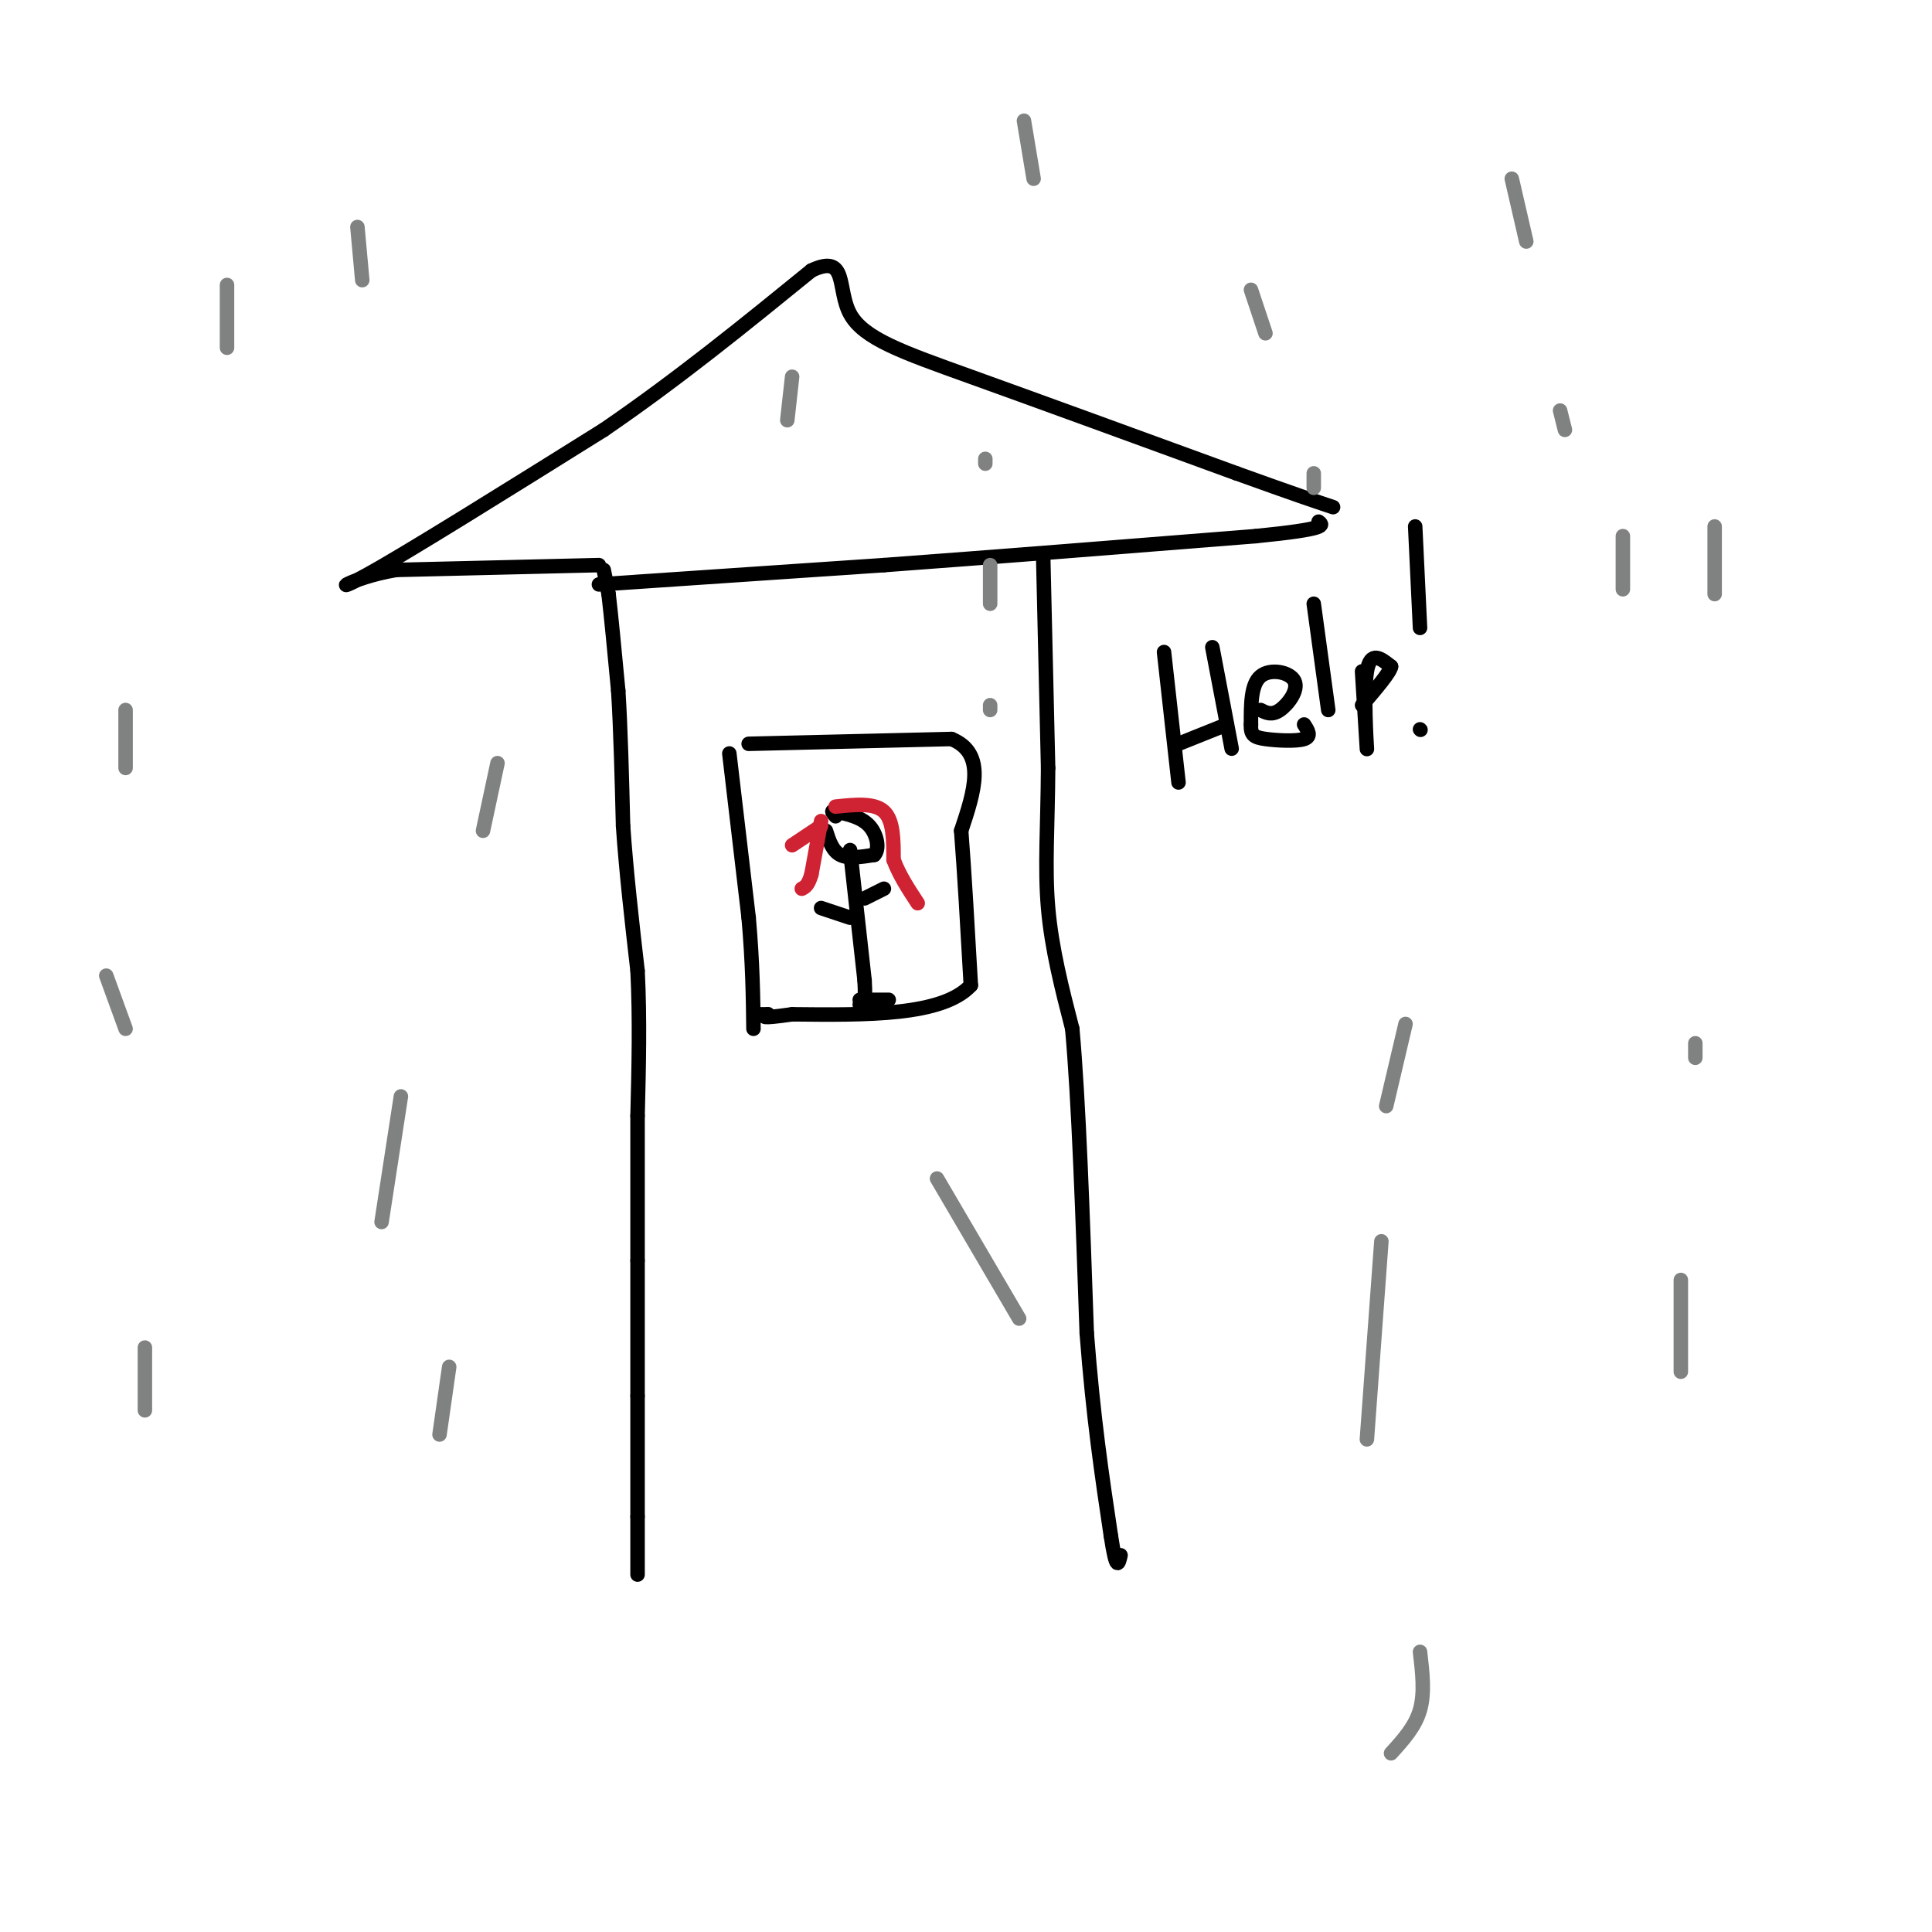 <svg viewBox='0 0 400 400' version='1.1' xmlns='http://www.w3.org/2000/svg' xmlns:xlink='http://www.w3.org/1999/xlink'><g fill='none' stroke='#000000' stroke-width='3' stroke-linecap='round' stroke-linejoin='round'><path d='M125,118c0.000,0.000 1.000,5.000 1,5'/><path d='M126,123c0.500,4.167 1.250,12.083 2,20'/><path d='M128,143c0.500,8.000 0.750,18.000 1,28'/><path d='M129,171c0.667,9.667 1.833,19.833 3,30'/><path d='M132,201c0.500,10.000 0.250,20.000 0,30'/><path d='M132,231c0.000,10.000 0.000,20.000 0,30'/><path d='M132,261c0.000,9.667 0.000,18.833 0,28'/><path d='M132,289c0.000,8.833 0.000,16.917 0,25'/><path d='M132,314c0.000,6.167 0.000,9.083 0,12'/><path d='M216,116c0.000,0.000 1.000,43.000 1,43'/><path d='M217,159c-0.067,12.022 -0.733,20.578 0,29c0.733,8.422 2.867,16.711 5,25'/><path d='M222,213c1.333,14.667 2.167,38.833 3,63'/><path d='M225,276c1.333,17.500 3.167,29.750 5,42'/><path d='M230,318c1.167,7.667 1.583,5.833 2,4'/><path d='M124,117c0.000,0.000 -42.000,1.000 -42,1'/><path d='M82,118c-10.044,1.711 -14.156,5.489 -6,1c8.156,-4.489 28.578,-17.244 49,-30'/><path d='M125,89c15.333,-10.500 29.167,-21.750 43,-33'/><path d='M168,56c7.631,-3.607 5.208,3.875 8,9c2.792,5.125 10.798,7.893 25,13c14.202,5.107 34.601,12.554 55,20'/><path d='M256,98c12.500,4.500 16.250,5.750 20,7'/><path d='M124,121c0.000,0.000 59.000,-4.000 59,-4'/><path d='M183,117c22.667,-1.667 49.833,-3.833 77,-6'/><path d='M260,111c15.000,-1.500 14.000,-2.250 13,-3'/><path d='M151,156c0.000,0.000 4.000,34.000 4,34'/><path d='M155,190c0.833,9.500 0.917,16.250 1,23'/><path d='M155,154c0.000,0.000 42.000,-1.000 42,-1'/><path d='M197,153c7.333,3.000 4.667,11.000 2,19'/><path d='M199,172c0.667,8.500 1.333,20.250 2,32'/><path d='M201,204c-5.833,6.333 -21.417,6.167 -37,6'/><path d='M164,210c-7.000,1.000 -6.000,0.500 -5,0'/><path d='M159,210c-1.167,0.000 -1.583,0.000 -2,0'/><path d='M171,172c0.667,2.083 1.333,4.167 3,5c1.667,0.833 4.333,0.417 7,0'/><path d='M181,177c1.178,-1.200 0.622,-4.200 -1,-6c-1.622,-1.800 -4.311,-2.400 -7,-3'/><path d='M173,168c-1.167,-0.333 -0.583,0.333 0,1'/><path d='M176,176c0.000,0.000 3.000,27.000 3,27'/><path d='M179,203c0.333,5.333 -0.333,5.167 -1,5'/><path d='M178,207c0.000,0.000 6.000,0.000 6,0'/><path d='M179,186c0.000,0.000 4.000,-2.000 4,-2'/><path d='M176,190c0.000,0.000 -6.000,-2.000 -6,-2'/><path d='M241,135c0.000,0.000 3.000,27.000 3,27'/><path d='M244,154c0.000,0.000 10.000,-4.000 10,-4'/><path d='M251,134c0.000,0.000 4.000,21.000 4,21'/><path d='M261,147c1.155,0.589 2.310,1.179 4,0c1.690,-1.179 3.917,-4.125 3,-6c-0.917,-1.875 -4.976,-2.679 -7,-1c-2.024,1.679 -2.012,5.839 -2,10'/><path d='M259,150c-0.107,2.190 0.625,2.667 3,3c2.375,0.333 6.393,0.524 8,0c1.607,-0.524 0.804,-1.762 0,-3'/><path d='M272,125c0.000,0.000 3.000,22.000 3,22'/><path d='M282,139c0.533,8.511 1.067,17.022 1,16c-0.067,-1.022 -0.733,-11.578 0,-16c0.733,-4.422 2.867,-2.711 5,-1'/><path d='M288,138c-0.167,1.167 -3.083,4.583 -6,8'/><path d='M293,109c0.000,0.000 1.000,21.000 1,21'/><path d='M294,151c0.000,0.000 0.100,0.100 0.1,0.1'/></g>
<g fill='none' stroke='#cf2233' stroke-width='3' stroke-linecap='round' stroke-linejoin='round'><path d='M170,171c0.000,0.000 -6.000,4.000 -6,4'/><path d='M173,167c4.000,-0.417 8.000,-0.833 10,1c2.000,1.833 2.000,5.917 2,10'/><path d='M185,178c1.167,3.167 3.083,6.083 5,9'/><path d='M170,170c0.000,0.000 -2.000,11.000 -2,11'/><path d='M168,181c-0.667,2.333 -1.333,2.667 -2,3'/></g>
<g fill='none' stroke='#808282' stroke-width='3' stroke-linecap='round' stroke-linejoin='round'><path d='M47,59c0.000,0.000 0.000,13.000 0,13'/><path d='M74,47c0.000,0.000 1.000,11.000 1,11'/><path d='M212,25c0.000,0.000 2.000,12.000 2,12'/><path d='M313,37c0.000,0.000 3.000,13.000 3,13'/><path d='M355,109c0.000,0.000 0.000,14.000 0,14'/><path d='M351,216c0.000,0.000 0.000,3.000 0,3'/><path d='M348,265c0.000,0.000 0.000,19.000 0,19'/><path d='M291,212c0.000,0.000 -4.000,17.000 -4,17'/><path d='M164,78c0.000,0.000 -1.000,9.000 -1,9'/><path d='M103,158c0.000,0.000 -3.000,14.000 -3,14'/><path d='M83,227c0.000,0.000 -4.000,26.000 -4,26'/><path d='M93,283c0.000,0.000 -2.000,14.000 -2,14'/><path d='M194,244c0.000,0.000 17.000,29.000 17,29'/><path d='M286,257c0.000,0.000 -3.000,41.000 -3,41'/><path d='M294,342c0.500,4.250 1.000,8.500 0,12c-1.000,3.500 -3.500,6.250 -6,9'/><path d='M26,147c0.000,0.000 0.000,12.000 0,12'/><path d='M22,202c0.000,0.000 4.000,11.000 4,11'/><path d='M30,279c0.000,0.000 0.000,13.000 0,13'/><path d='M204,95c0.000,0.000 0.000,1.000 0,1'/><path d='M205,117c0.000,0.000 0.000,8.000 0,8'/><path d='M205,146c0.000,0.000 0.000,1.000 0,1'/><path d='M259,60c0.000,0.000 3.000,9.000 3,9'/><path d='M272,98c0.000,0.000 0.000,3.000 0,3'/><path d='M323,85c0.000,0.000 1.000,4.000 1,4'/><path d='M336,111c0.000,0.000 0.000,11.000 0,11'/></g>
</svg>